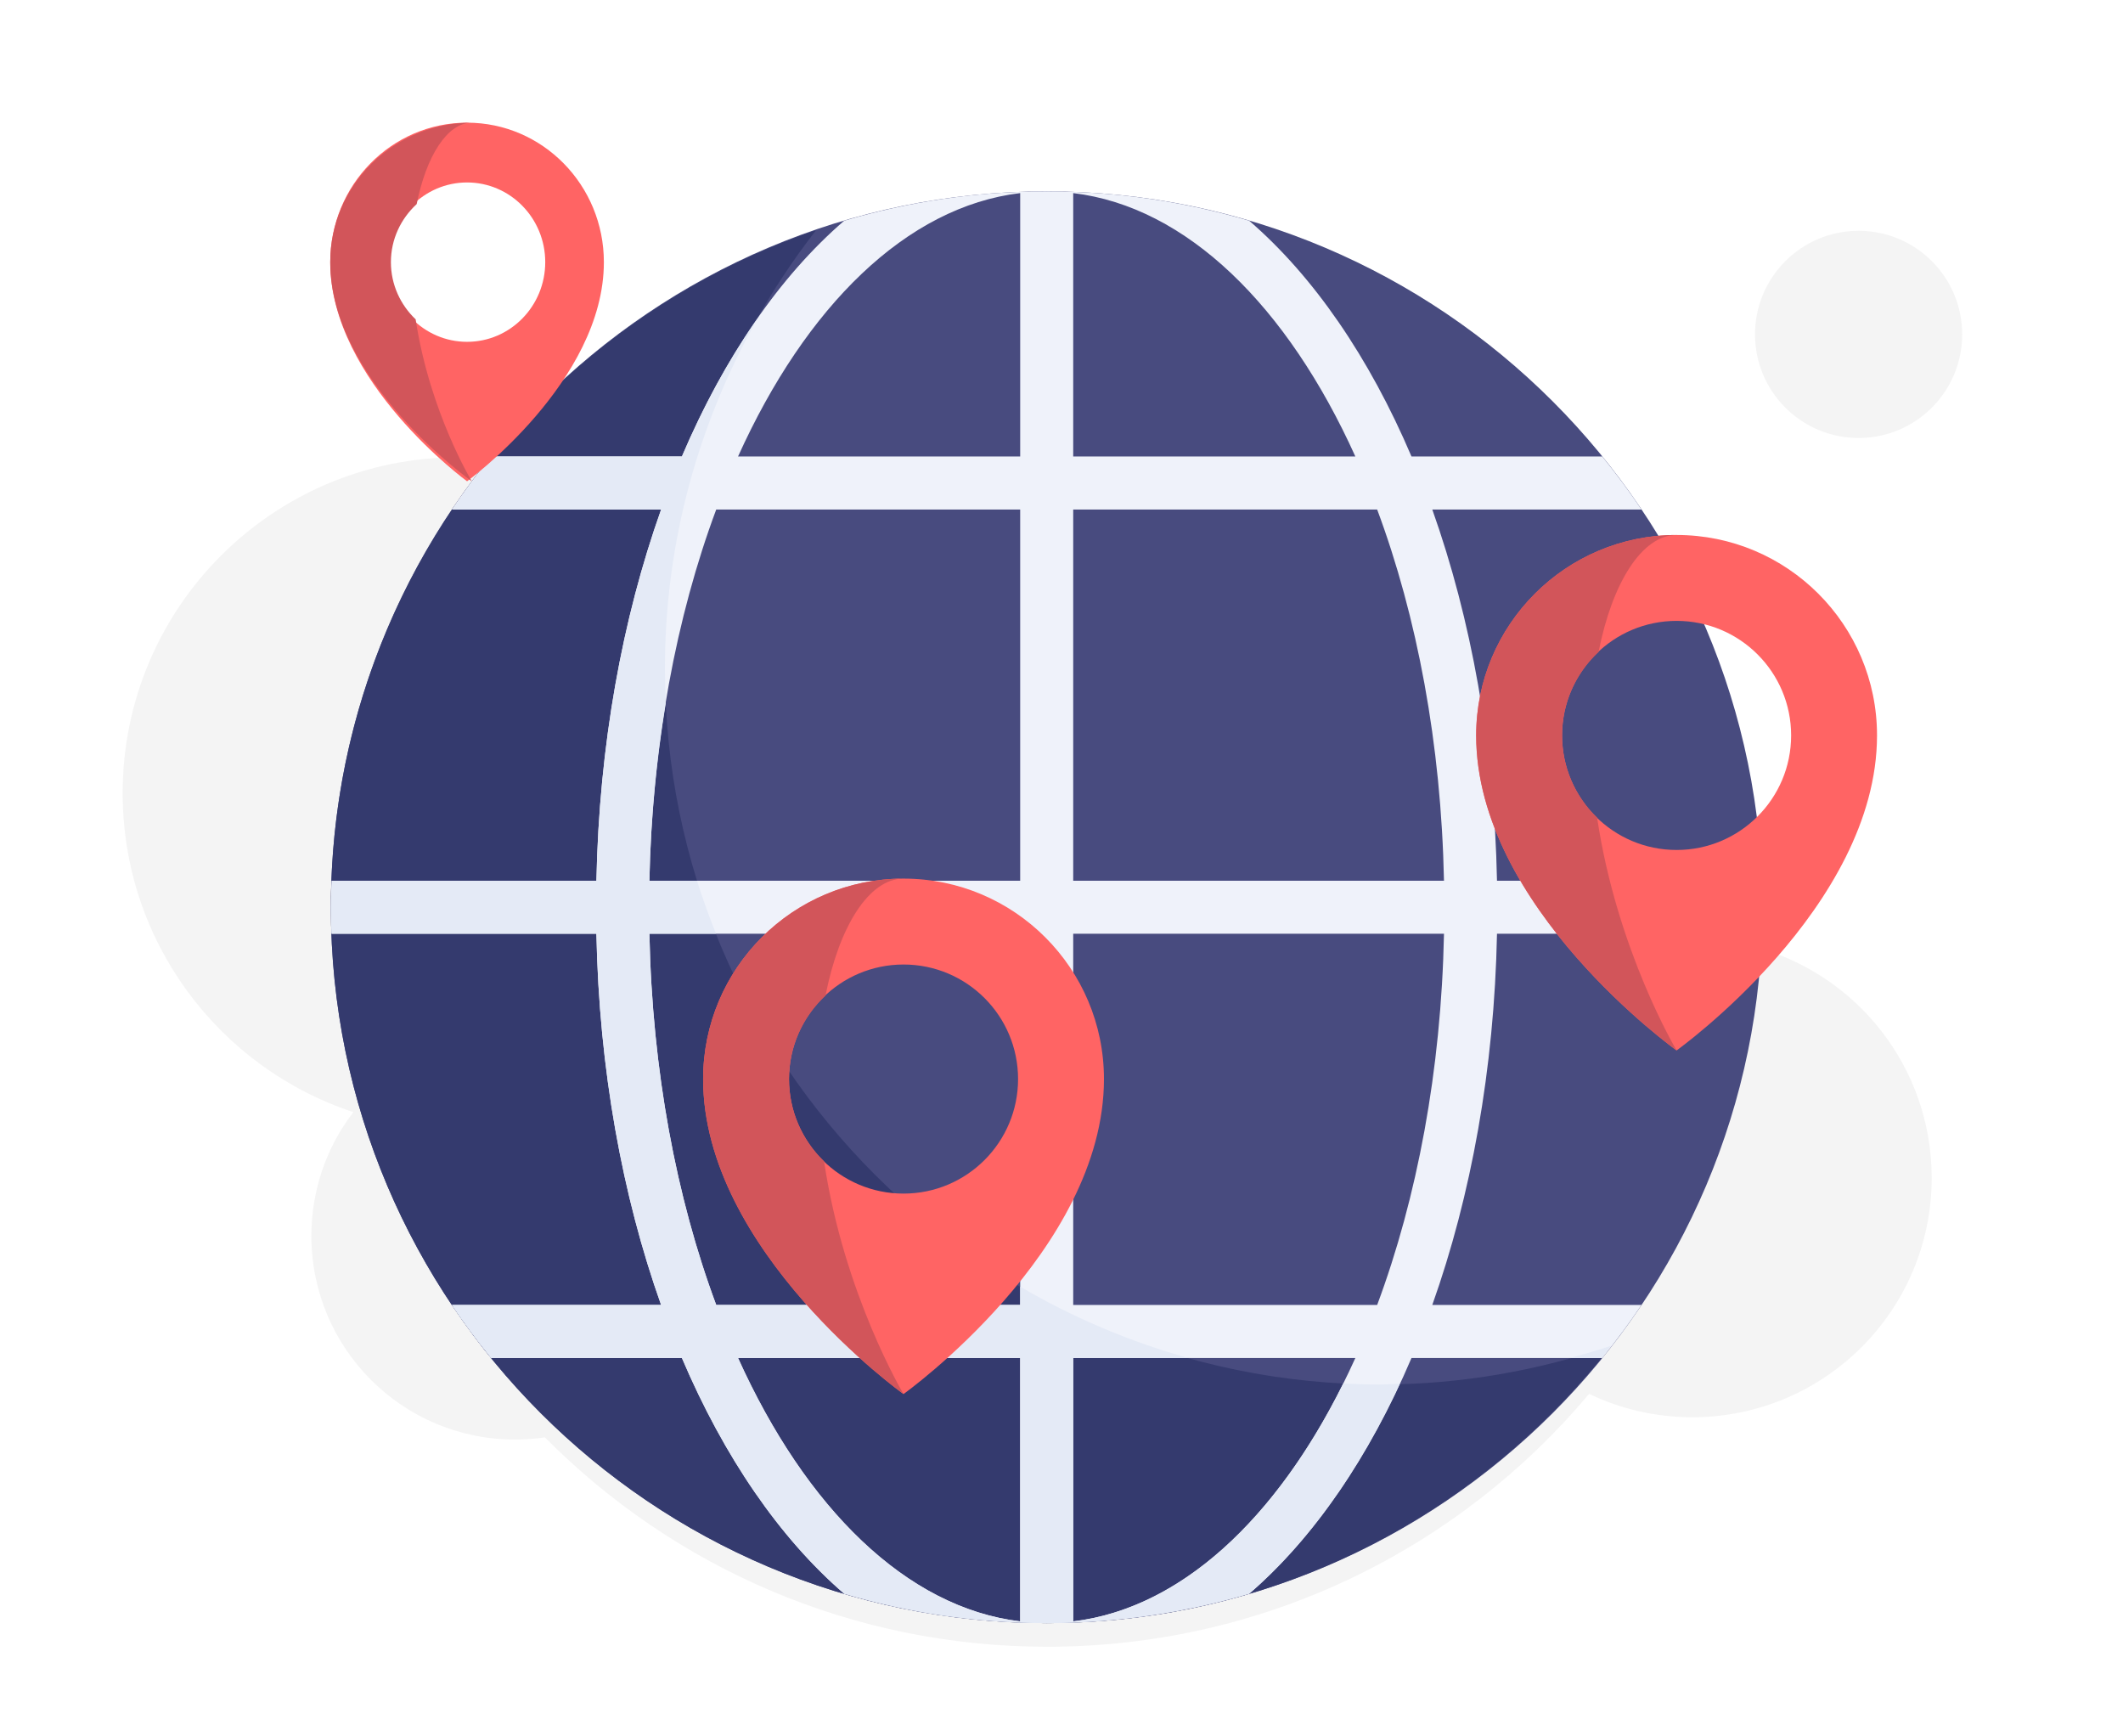 <?xml version="1.0" encoding="UTF-8" standalone="no"?> <svg xmlns:dc="http://purl.org/dc/elements/1.1/" xmlns:cc="http://creativecommons.org/ns#" xmlns:rdf="http://www.w3.org/1999/02/22-rdf-syntax-ns#" xmlns:svg="http://www.w3.org/2000/svg" xmlns="http://www.w3.org/2000/svg" xmlns:sodipodi="http://sodipodi.sourceforge.net/DTD/sodipodi-0.dtd" xmlns:inkscape="http://www.inkscape.org/namespaces/inkscape" width="225" height="184" viewBox="0 0 225 184" id="svg49" sodipodi:docname="1.svg" style="fill:none" inkscape:version="0.92.4 (5da689c313, 2019-01-14)">  <g id="g4" style="filter:url(#filter0_d)" transform="translate(8,-4)"> <path d="m 188.978,48.413 c 6.063,0 10.977,-4.915 10.977,-10.978 0,-6.063 -4.914,-10.978 -10.977,-10.978 -6.063,0 -10.978,4.915 -10.978,10.978 0,6.063 4.915,10.978 10.978,10.978 z m -11.047,53.138 c 0,0.255 -0.001,0.51 -0.004,0.764 10.825,2.893 18.798,12.768 18.798,24.505 0,14.007 -11.355,25.362 -25.363,25.362 -3.919,0 -7.631,-0.889 -10.945,-2.476 -13.749,16.382 -34.377,26.796 -57.437,26.796 -20.816,0 -39.65,-8.486 -53.232,-22.187 -1.035,0.153 -2.094,0.232 -3.171,0.232 C 34.66,154.547 25,144.886 25,132.97 c 0,-4.938 1.658,-9.487 4.448,-13.123 C 15.25,115.173 5,101.804 5,86.04 5,66.389 20.931,50.458 40.583,50.458 c 2.373,0 4.693,0.232 6.936,0.676 13.71,-15.072 33.48,-24.534 55.461,-24.534 41.394,0 74.951,33.557 74.951,74.952 z" id="path2" inkscape:connector-curvature="0" style="clip-rule:evenodd;fill:#f4f4f4;fill-rule:evenodd"></path> </g> <path d="m 114.102,56.306 c 1.359,0 2.461,-1.102 2.461,-2.461 0,-1.359 -1.102,-2.461 -2.461,-2.461 -1.359,0 -2.461,1.102 -2.461,2.461 0,1.359 1.102,2.461 2.461,2.461 z" id="path6" inkscape:connector-curvature="0" style="fill:#ffe369"></path> <path d="m 111.004,51.202 c 0.604,0 1.094,-0.49 1.094,-1.094 0,-0.604 -0.49,-1.094 -1.094,-1.094 -0.605,0 -1.094,0.49 -1.094,1.094 0,0.604 0.489,1.094 1.094,1.094 z" id="path8" inkscape:connector-curvature="0" style="fill:#ffe369"></path> <path d="m 110.931,172 c -41.83,0 -75.862,-34.033 -75.862,-75.862 0,-41.83 34.033,-75.862 75.862,-75.862 41.83,0 75.862,34.033 75.862,75.862 0,41.829 -34.032,75.862 -75.862,75.862 z" id="path10" inkscape:connector-curvature="0" style="fill:#484b7f"></path> <path d="m 146.333,146.712 c -41.829,0 -75.862,-34.032 -75.862,-75.862 0,-17.51 6.021,-33.608 16.023,-46.461 -29.862,10.203 -51.425,38.476 -51.425,71.748 0,41.829 34.033,75.862 75.862,75.862 24.32,0 45.947,-11.549 59.839,-29.402 -7.68,2.624 -15.88,4.114 -24.437,4.114 z" id="path12" inkscape:connector-curvature="0" style="fill:#343a6e"></path> <path d="m 151.796,53.992 h 22.177 c -1.301,-1.939 -2.692,-3.812 -4.162,-5.62 h -20.218 c -4.468,-10.496 -10.372,-19.093 -17.207,-24.988 -6.808,-2.012 -14.004,-3.11 -21.455,-3.11 -7.451,0 -14.647,1.098 -21.455,3.11 -6.834,5.895 -12.738,14.492 -17.207,24.988 h -20.218 c -1.469,1.808 -2.861,3.68 -4.162,5.62 H 70.066 C 65.957,65.545 63.495,78.974 63.208,93.328 H 35.141 c -0.034,0.934 -0.071,1.867 -0.071,2.81 0,0.942 0.037,1.875 0.071,2.809 H 63.208 c 0.287,14.355 2.749,27.784 6.858,39.336 H 47.889 c 1.301,1.939 2.693,3.812 4.162,5.62 h 20.218 c 4.469,10.496 10.373,19.092 17.207,24.987 6.808,2.012 14.004,3.11 21.455,3.11 7.451,0 14.647,-1.098 21.455,-3.11 6.835,-5.895 12.739,-14.491 17.207,-24.987 h 20.218 c 1.47,-1.808 2.861,-3.68 4.162,-5.62 h -22.177 c 4.11,-11.552 6.571,-24.981 6.858,-39.336 h 28.068 c 0.034,-0.934 0.071,-1.867 0.071,-2.809 0,-0.942 -0.037,-1.875 -0.071,-2.81 h -28.068 c -0.287,-14.355 -2.748,-27.784 -6.858,-39.336 z M 108.122,171.813 C 96.075,170.377 85.399,159.804 78.22,143.903 h 29.902 z m 0,-33.529 H 75.907 C 71.685,126.95 69.121,113.462 68.826,98.948 h 39.296 z m 0,-44.956 H 68.825 c 0.296,-14.515 2.859,-28.002 7.082,-39.336 h 32.214 v 39.336 z m 0,-44.955 H 78.22 C 85.399,32.472 96.076,21.899 108.122,20.463 Z m 5.619,-27.91 c 12.046,1.436 22.722,12.009 29.902,27.91 h -29.902 z m 0,151.35 v -27.91 h 29.902 c -7.179,15.901 -17.856,26.474 -29.902,27.91 z m 32.214,-33.529 H 113.741 V 98.948 h 39.296 c -0.295,14.514 -2.859,28.002 -7.082,39.336 z M 113.741,93.328 v -39.336 h 32.214 c 4.223,11.333 6.787,24.821 7.081,39.336 z" id="path14" inkscape:connector-curvature="0" style="fill:#eff2fa"></path> <path d="m 117.479,171.686 c 1.256,-0.11 2.505,-0.242 3.743,-0.412 0.483,-0.066 0.963,-0.139 1.442,-0.215 1.273,-0.2 2.536,-0.432 3.787,-0.695 0.389,-0.082 0.782,-0.157 1.169,-0.245 1.484,-0.337 2.952,-0.715 4.403,-1.135 0.122,-0.036 0.248,-0.064 0.37,-0.101 6.227,-5.373 11.668,-13.007 15.967,-22.258 -0.679,0.019 -1.344,0.088 -2.027,0.088 -1.334,0 -2.659,-0.037 -3.976,-0.106 -7.138,14.386 -17.268,23.853 -28.617,25.206 v -27.91 h 12.191 c -6.305,-1.764 -12.279,-4.319 -17.81,-7.559 v 1.94 H 75.907 C 71.684,126.95 69.12,113.462 68.825,98.948 h 7.063 C 75.15,97.106 74.465,95.237 73.871,93.328 h -5.047 c 0.133,-6.521 0.746,-12.817 1.739,-18.821 -0.058,-1.212 -0.093,-2.43 -0.093,-3.656 0,-13.519 3.619,-26.176 9.859,-37.168 -3.025,4.314 -5.74,9.239 -8.061,14.691 H 52.142 c -0.499,0.611 -0.987,1.231 -1.467,1.858 -0.601,0.785 -1.194,1.574 -1.764,2.382 -0.319,0.452 -0.619,0.92 -0.928,1.38 H 70.067 C 65.957,65.545 63.496,78.974 63.209,93.329 H 35.182 c -0.034,0.937 -0.114,1.863 -0.114,2.809 0,0.942 0.037,1.875 0.071,2.809 h 28.067 c 0.287,14.355 2.749,27.784 6.858,39.336 H 47.889 l 3e-4,0.001 c 1.301,1.939 2.692,3.811 4.162,5.618 h 20.218 c 4.469,10.497 10.373,19.093 17.207,24.988 1.67,0.494 3.365,0.929 5.08,1.309 0.051,0.011 0.1,0.024 0.151,0.035 1.714,0.378 3.449,0.697 5.203,0.955 0.073,0.011 0.147,0.018 0.22,0.028 1.531,0.222 3.08,0.383 4.639,0.51 0.384,0.031 0.768,0.063 1.154,0.088 1.657,0.111 3.324,0.185 5.008,0.185 1.727,0 3.437,-0.073 5.135,-0.188 0.474,-0.032 0.942,-0.086 1.413,-0.126 z m -9.357,0.127 C 96.075,170.377 85.399,159.804 78.219,143.903 h 29.903 z" id="path16" inkscape:connector-curvature="0" style="fill:#e4eaf6"></path> <path d="m 170.77,142.598 c -1.431,0.489 -2.899,0.897 -4.365,1.305 h 3.291 c 0.356,-0.437 0.728,-0.86 1.074,-1.305 z" id="path18" inkscape:connector-curvature="0" style="fill:#e4eaf6"></path> <path d="M 49.5,13 C 41.492,13 35,19.616 35,27.778 35,40.445 49.5,51 49.5,51 49.5,51 64,40.444 64,27.778 64,19.616 57.508,13 49.5,13 Z m 0,23.222 c -4.576,0 -8.286,-3.781 -8.286,-8.444 0,-4.664 3.71,-8.444 8.286,-8.444 4.576,0 8.286,3.78 8.286,8.444 3e-4,4.664 -3.709,8.444 -8.286,8.444 z" id="path20" inkscape:connector-curvature="0" style="fill:#ff6464"></path> <path d="m 41.429,27.778 c 0,-2.434 1.06,-4.61 2.732,-6.151 C 45.176,16.54 47.406,13 50,13 41.716,13 35,19.616 35,27.778 35,40.445 50,51 50,51 50,51 45.533,43.638 44.053,33.841 42.44,32.306 41.429,30.162 41.429,27.778 Z" id="path22" inkscape:connector-curvature="0" style="fill:#d2555a"></path> <path d="m 177.69,56.69 c -11.731,0 -21.242,9.51 -21.242,21.241 0,18.207 21.242,33.379 21.242,33.379 0,0 21.241,-15.172 21.241,-33.379 0,-11.732 -9.51,-21.241 -21.241,-21.241 z m 0,33.379 c -6.704,0 -12.138,-5.434 -12.138,-12.138 0,-6.704 5.434,-12.138 12.138,-12.138 6.703,0 12.138,5.434 12.138,12.138 0,6.704 -5.435,12.138 -12.138,12.138 z" id="path24" inkscape:connector-curvature="0" style="fill:#ff6464"></path> <path d="m 165.552,77.931 c 0,-3.498 1.5,-6.626 3.868,-8.841 1.438,-7.312 4.595,-12.4 8.269,-12.4 -11.731,0 -21.241,9.51 -21.241,21.241 0,18.207 21.241,33.379 21.241,33.379 0,0 -6.325,-10.582 -8.422,-24.664 -2.283,-2.207 -3.715,-5.289 -3.715,-8.715 z" id="path26" inkscape:connector-curvature="0" style="fill:#d2555a"></path> <path d="m 95.759,93.103 c -11.731,0 -21.241,9.511 -21.241,21.241 0,18.207 21.241,33.379 21.241,33.379 0,0 21.241,-15.172 21.241,-33.379 0,-11.732 -9.51,-21.241 -21.241,-21.241 z m 0,33.38 c -6.704,0 -12.138,-5.435 -12.138,-12.138 0,-6.704 5.434,-12.138 12.138,-12.138 6.704,0 12.138,5.434 12.138,12.138 0,6.703 -5.434,12.138 -12.138,12.138 z" id="path28" inkscape:connector-curvature="0" style="fill:#ff6464"></path> <path d="m 83.621,114.345 c 0,-3.498 1.501,-6.627 3.868,-8.841 1.439,-7.312 4.596,-12.4 8.27,-12.4 -11.731,0 -21.241,9.511 -21.241,21.241 0,18.207 21.241,33.379 21.241,33.379 0,0 -6.325,-10.582 -8.422,-24.664 -2.284,-2.207 -3.716,-5.289 -3.716,-8.715 z" id="path30" inkscape:connector-curvature="0" style="fill:#d2555a"></path> <defs id="defs47"> <filter id="filter0_d" x="0" y="23.457" width="204.955" height="160.045" filterUnits="userSpaceOnUse" style="color-interpolation-filters:sRGB"> <feFlood flood-opacity="0" result="BackgroundImageFix" id="feFlood32"></feFlood> <feColorMatrix in="SourceAlpha" type="matrix" values="0 0 0 0 0 0 0 0 0 0 0 0 0 0 0 0 0 0 127 0" id="feColorMatrix34"></feColorMatrix> <feOffset dy="2" id="feOffset36"></feOffset> <feGaussianBlur stdDeviation="2.5" id="feGaussianBlur38"></feGaussianBlur> <feColorMatrix type="matrix" values="0 0 0 0 0 0 0 0 0 0 0 0 0 0 0 0 0 0 0.15 0" id="feColorMatrix40"></feColorMatrix> <feBlend mode="normal" in2="BackgroundImageFix" result="effect1_dropShadow" id="feBlend42"></feBlend> <feBlend mode="normal" in="SourceGraphic" in2="effect1_dropShadow" result="shape" id="feBlend44"></feBlend> </filter> </defs> </svg> 
